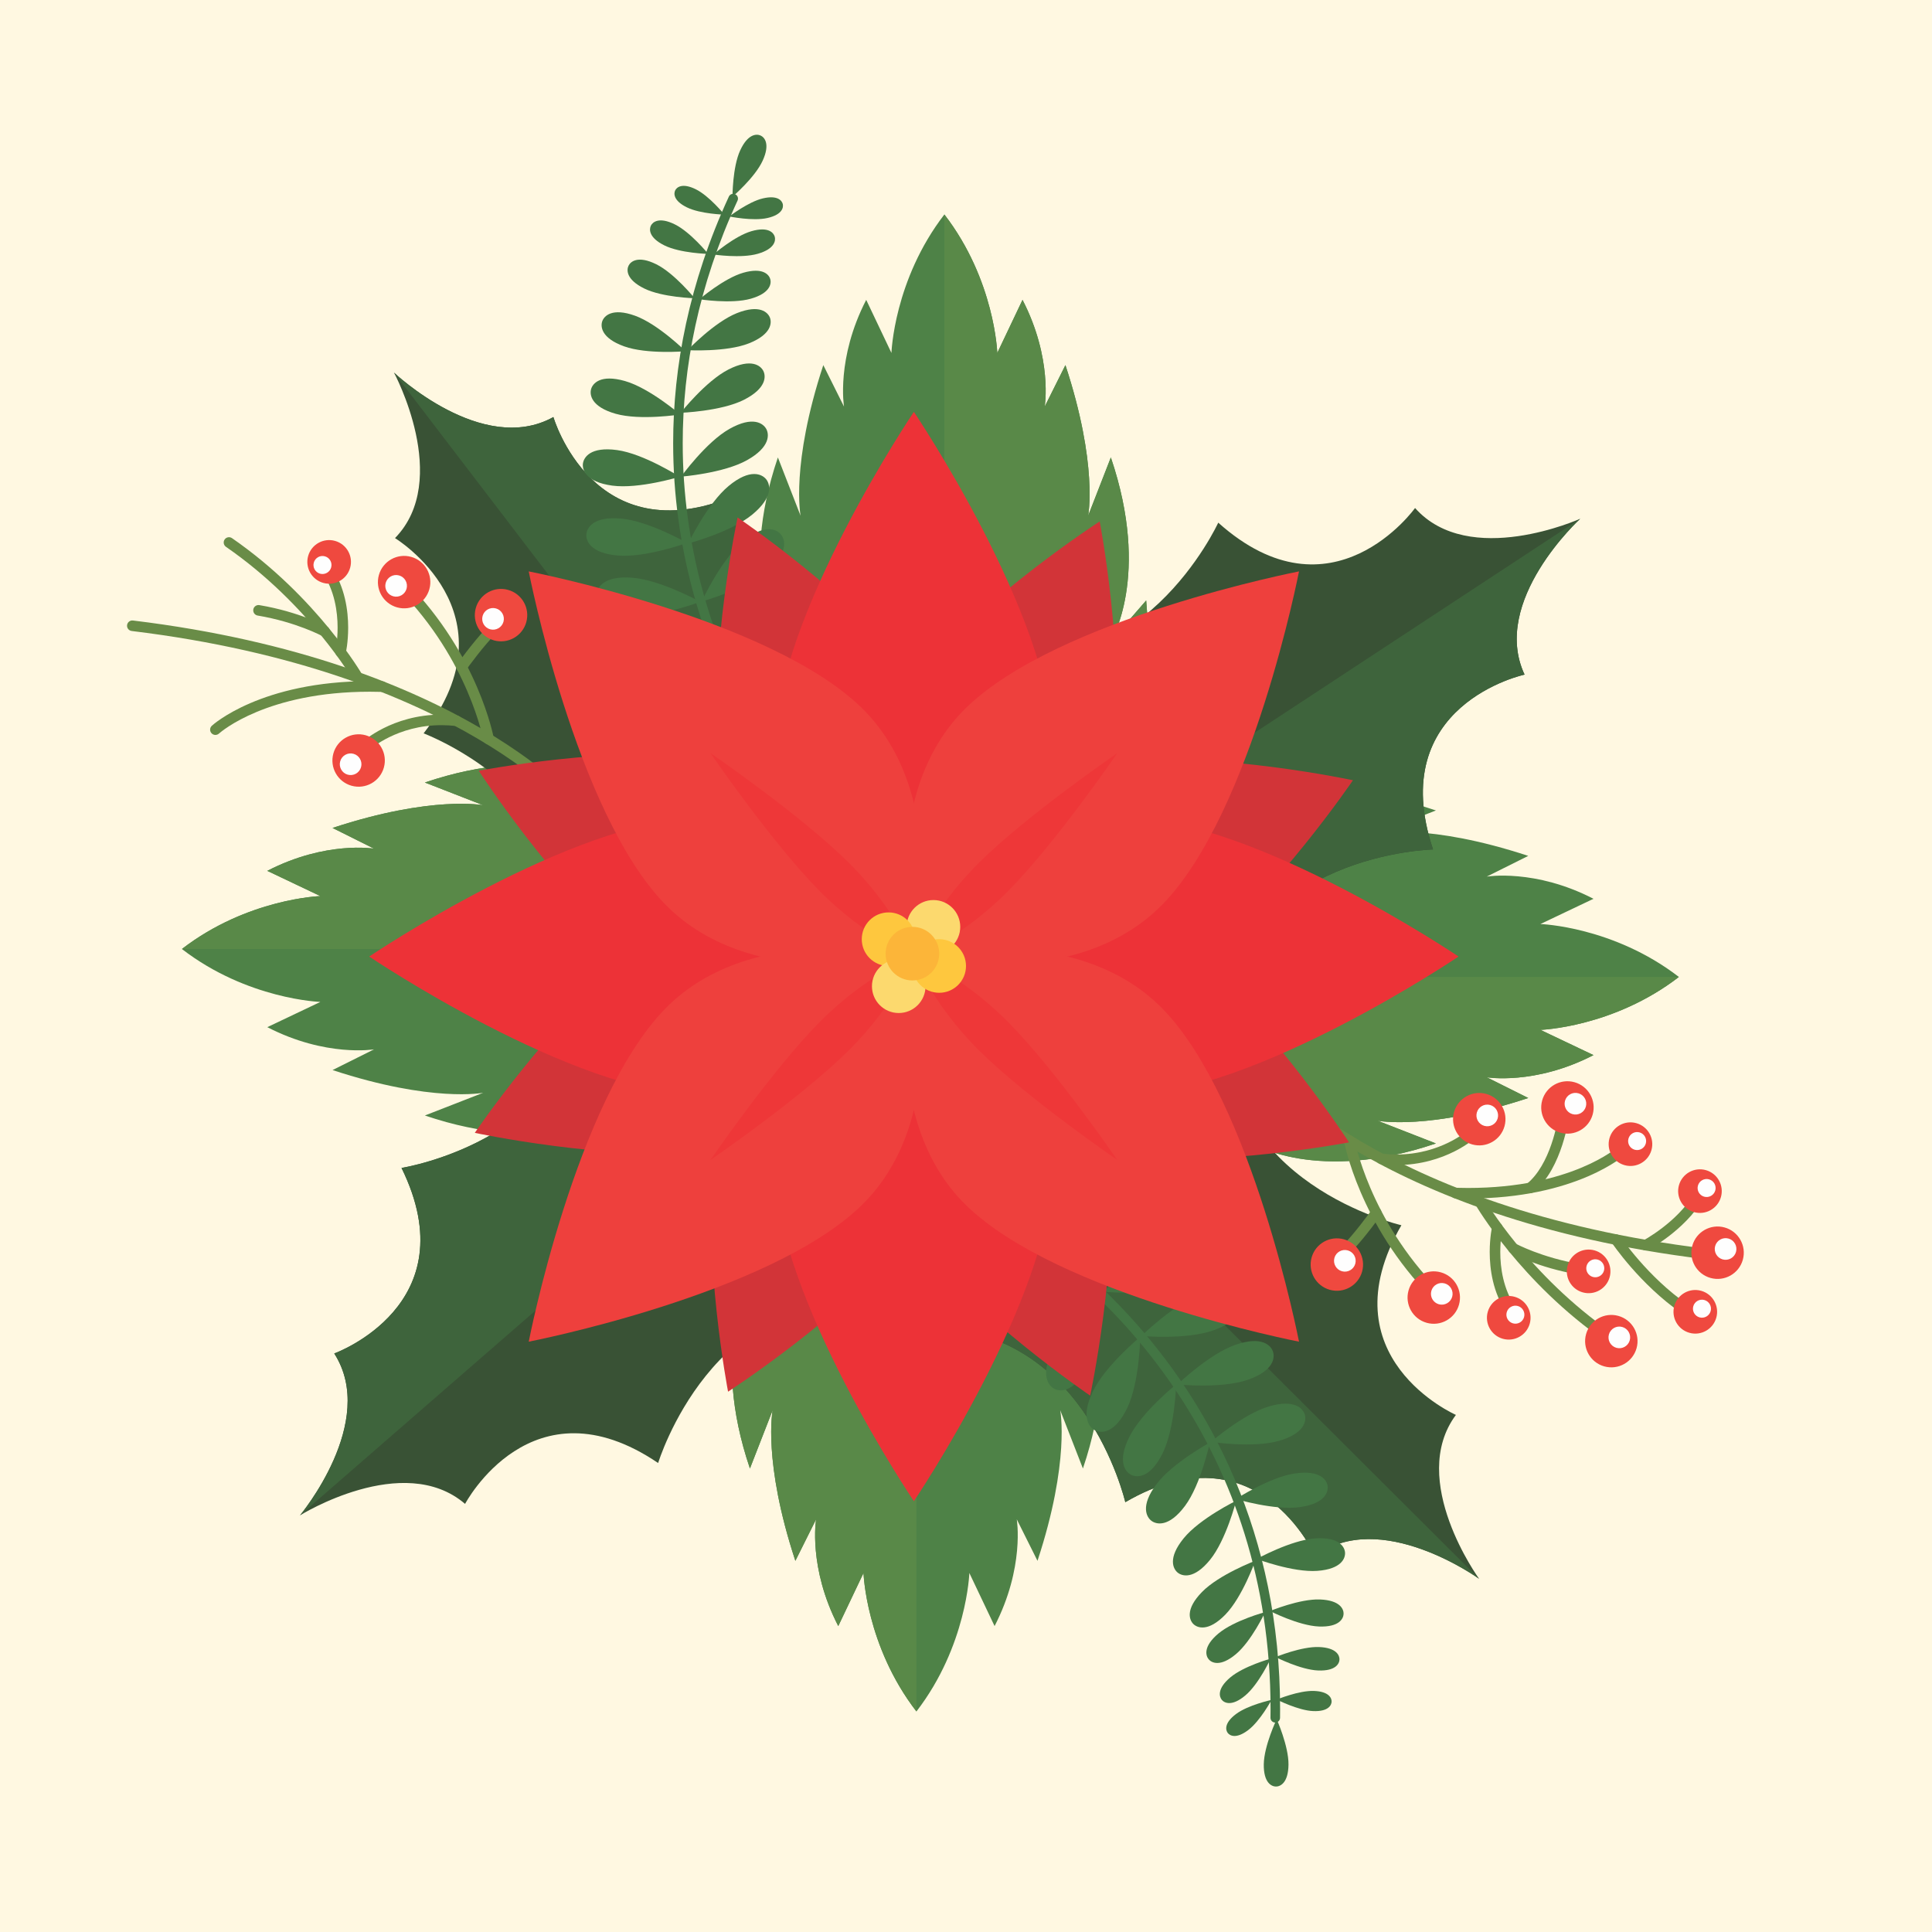 <?xml version="1.0" encoding="UTF-8"?>
<!DOCTYPE svg PUBLIC "-//W3C//DTD SVG 1.1//EN" "http://www.w3.org/Graphics/SVG/1.1/DTD/svg11.dtd">
<!-- Creator: CorelDRAW 2018 (64-Bit) -->
<svg xmlns="http://www.w3.org/2000/svg" xml:space="preserve" width="3.413in" height="3.413in" version="1.1" style="shape-rendering:geometricPrecision; text-rendering:geometricPrecision; image-rendering:optimizeQuality; fill-rule:evenodd; clip-rule:evenodd"
viewBox="0 0 3413.33 3413.33"
 xmlns:xlink="http://www.w3.org/1999/xlink">
 <defs>
  <style type="text/css">
   <![CDATA[
    .fil8 {fill:#FEFEFE}
    .fil0 {fill:#FFF8E1}
    .fil14 {fill:#FEC73E}
    .fil15 {fill:#FCB539}
    .fil7 {fill:#EF493F}
    .fil11 {fill:#EE403D}
    .fil12 {fill:#EE3738}
    .fil10 {fill:#ED3237}
    .fil13 {fill:#FCD96E}
    .fil9 {fill:#D23438}
    .fil6 {fill:#698C47}
    .fil2 {fill:#598948}
    .fil1 {fill:#4E8247}
    .fil5 {fill:#437644}
    .fil4 {fill:#3E643C}
    .fil3 {fill:#395235}
   ]]>
  </style>
 </defs>
 <g id="Layer_x0020_1">
  <rect class="fil0" x="-0" y="-0" width="3413.33" height="3413.33"/>
  <path class="fil1" d="M2025.01 1060.83l-62.43 71.86c0,0 71.35,-114.17 0,-324.51l-40.12 103.02c0,0 17.83,-90.14 -40.14,-266.14l-36.58 73.29c0,0 14.29,-84.91 -39.21,-188.57l-44.59 93.78c0,0 -4.17,-128.75 -93.49,-244.65 -89.32,115.91 -93.5,244.65 -93.5,244.65l-44.58 -93.78c-53.5,103.65 -39.22,188.57 -39.22,188.57l-36.58 -73.29c-57.96,176 -40.13,266.14 -40.13,266.14l-40.12 -103.03c-71.35,210.35 0,324.52 0,324.52l-62.43 -71.86c-22.3,248.36 93.64,353.5 93.64,353.5l-61.85 -13.3c129.87,258.44 324.78,255.07 324.78,255.07 0,0 194.9,3.38 324.78,-255.07l-61.84 13.3c0,0 115.93,-105.14 93.64,-353.5z"/>
  <path class="fil2" d="M2025.01 1060.83l-62.43 71.86c0,0 71.35,-114.17 0,-324.51l-40.12 103.02c0,0 17.83,-90.14 -40.14,-266.14l-36.58 73.29c0,0 14.29,-84.91 -39.21,-188.57l-44.59 93.78c0,0 -4.17,-128.75 -93.49,-244.65l0 1277.18c0,0 194.9,3.38 324.77,-255.07l-61.84 13.3c0,0 115.93,-105.14 93.64,-353.5z"/>
  <path class="fil1" d="M1262.5 2341.8l62.43 -71.86c0,-0 -71.35,114.17 -0,324.51l40.13 -103.03c0,0 -17.83,90.14 40.14,266.14l36.59 -73.29c0,0 -14.3,84.92 39.2,188.57l44.6 -93.78c0,0 4.17,128.75 93.49,244.65 89.32,-115.9 93.5,-244.65 93.5,-244.65l44.58 93.78c53.5,-103.65 39.22,-188.57 39.22,-188.57l36.59 73.29c57.96,-176 40.12,-266.14 40.12,-266.14l40.13 103.03c71.35,-210.35 0,-324.51 0,-324.51l62.43 71.86c22.29,-248.36 -93.64,-353.5 -93.64,-353.5l61.85 13.31c-129.87,-258.44 -324.78,-255.07 -324.78,-255.07 0,0 -194.91,-3.37 -324.78,255.07l61.85 -13.31c0,0 -115.93,105.14 -93.64,353.5z"/>
  <path class="fil2" d="M1262.5 2341.8l62.43 -71.86c0,-0 -71.35,114.17 -0,324.51l40.13 -103.03c0,0 -17.83,90.14 40.14,266.14l36.59 -73.29c0,0 -14.3,84.92 39.2,188.57l44.6 -93.78c0,0 4.17,128.75 93.49,244.65l0 -1277.18c0,0 -194.91,-3.37 -324.78,255.07l61.85 -13.31c0,0 -115.93,105.14 -93.64,353.5z"/>
  <path class="fil1" d="M1003.28 1320.07l71.86 62.42c0,0 -114.19,-71.33 -324.52,0l103.03 40.14c0,0 -90.15,-17.83 -266.15,40.13l73.31 36.58c0,0 -84.92,-14.29 -188.57,39.22l93.77 44.58c0,0 -128.74,4.18 -244.64,93.5 115.91,89.32 244.64,93.49 244.64,93.49l-93.76 44.59c103.65,53.5 188.57,39.21 188.57,39.21l-73.3 36.58c176,57.97 266.15,40.13 266.15,40.13l-103.03 40.14c210.33,71.33 324.51,0 324.51,0l-71.86 62.42c248.35,22.3 353.5,-93.63 353.5,-93.63l-13.32 61.85c258.46,-129.89 255.08,-324.78 255.08,-324.78 0,0 3.37,-194.9 -255.09,-324.79l13.32 61.86c0,0 -105.15,-115.93 -353.5,-93.64z"/>
  <path class="fil2" d="M1003.28 1320.07l71.86 62.42c0,0 -114.19,-71.33 -324.52,0l103.03 40.14c0,0 -90.15,-17.83 -266.15,40.13l73.31 36.58c0,0 -84.92,-14.29 -188.57,39.22l93.77 44.58c0,0 -128.74,4.18 -244.64,93.5l1277.18 0c0,0 3.37,-194.9 -255.09,-324.79l13.32 61.86c0,0 -105.15,-115.93 -353.5,-93.64z"/>
  <path class="fil1" d="M2284.25 2082.57l-71.87 -62.41c0,-0 114.18,71.33 324.51,-0l-103.01 -40.14c0,0 90.14,17.83 266.14,-40.13l-73.31 -36.58c0,0 84.92,14.29 188.57,-39.22l-93.76 -44.58c0,-0 128.74,-4.18 244.64,-93.5 -115.9,-89.32 -244.64,-93.49 -244.64,-93.49l93.76 -44.6c-103.65,-53.5 -188.57,-39.2 -188.57,-39.2l73.31 -36.59c-176,-57.97 -266.14,-40.12 -266.14,-40.12l103.02 -40.14c-210.34,-71.33 -324.52,0 -324.52,0l71.88 -62.43c-248.36,-22.28 -353.52,93.64 -353.52,93.64l13.32 -61.85c-258.46,129.87 -255.08,324.78 -255.08,324.78 0,-0 -3.37,194.9 255.08,324.79l-13.32 -61.86c0,0 105.15,115.93 353.52,93.64z"/>
  <path class="fil2" d="M2284.25 2082.57l-71.87 -62.41c0,-0 114.18,71.33 324.51,-0l-103.01 -40.14c0,0 90.14,17.83 266.14,-40.13l-73.31 -36.58c0,0 84.92,14.29 188.57,-39.22l-93.76 -44.58c0,-0 128.74,-4.18 244.64,-93.5l-1277.18 0c0,-0 -3.38,194.9 255.08,324.79l-13.32 -61.86c0,0 105.15,115.93 353.52,93.64z"/>
  <path class="fil3" d="M2531.8 1500.75c-85.4,-255.93 161.68,-308.9 161.68,-308.9 -60.76,-130.26 98.37,-275.39 98.37,-275.39 0,0 -196.35,88.52 -291.82,-18.94 0,0 -146.64,205.81 -347.71,25.89 0,0 -137.91,301.37 -418.86,226.67 0,0 187.44,253.7 -33.72,484.17 299.29,-111.6 457.82,161.11 457.82,161.11 42.88,-287.56 374.24,-294.6 374.24,-294.6z"/>
  <path class="fil4" d="M1699.75 1634.23l1092.11 -717.78c0,0 -159.14,145.13 -98.37,275.39 0,0 -247.09,52.97 -161.68,308.9 0,0 -331.36,7.04 -374.24,294.6 0,0 -158.53,-272.71 -457.82,-161.11z"/>
  <path class="fil3" d="M709.39 2063.43c118.91,242.19 -118.86,327.78 -118.86,327.78 77.67,120.96 -60.61,286.08 -60.61,286.08 0,0 182.72,-114.02 291.74,-20.31 0,0 117.76,-223.58 341.1,-72.22 0,0 96.3,-317.13 384.75,-280.72 0,0 -219.74,-226.32 -31.43,-484.32 -281.65,150.67 -475.28,-98.35 -475.28,-98.35 -3.97,290.71 -331.4,342.06 -331.4,342.06z"/>
  <path class="fil4" d="M1516.07 1819.72l-986.15 857.57c0,0 138.27,-165.13 60.61,-286.08 0,-0 237.76,-85.59 118.86,-327.78 0,0 327.43,-51.35 331.4,-342.06 0,0 193.63,249.01 475.28,98.35z"/>
  <path class="fil3" d="M1297.33 876.12c-249.21,103.37 -319.63,-139.32 -319.63,-139.32 -125.61,69.87 -281.68,-78.56 -281.68,-78.56 0,0 102.25,189.57 1.85,292.43 0,-0 215.71,131.65 50.53,344.98 0,0 310.42,116.14 255.88,401.71 0,0 239.74,-205.02 485.33,-0.78 -132.58,-290.61 128.17,-468.12 128.17,-468.12 -289.87,-22.32 -320.44,-352.35 -320.44,-352.35z"/>
  <path class="fil4" d="M1489.61 1696.59l-793.58 -1038.35c0,0 156.07,148.43 281.68,78.56 0,0 70.42,242.7 319.63,139.32 0,0 30.57,330.03 320.44,352.35 0,-0 -260.75,177.51 -128.17,468.12z"/>
  <path class="fil3" d="M1988.11 2653.94c233.13,-135.82 335.41,95.27 335.41,95.27 115.13,-86.07 289.67,40.12 289.67,40.12 0,0 -126.72,-174.17 -40.99,-289.56 0,0 -231.4,-101.57 -96.29,-335.11 0,0 -323.17,-73.52 -307.35,-363.82 0,0 -210.13,235.28 -480.87,65.78 170.32,270.22 -64.31,481.06 -64.31,481.06 290.25,-16.7 364.74,306.26 364.74,306.26z"/>
  <path class="fil4" d="M1687.68 1866.63l925.5 922.7c0,0 -174.54,-126.19 -289.67,-40.12 0,-0 -102.28,-231.09 -335.41,-95.27 0,0 -74.48,-322.94 -364.74,-306.26 0,-0 234.63,-210.83 64.31,-481.06z"/>
  <path class="fil5" d="M1287.72 347.3c-70.57,153 -98.42,300.31 -98.42,435.71 0.02,183.89 51.32,345.74 116.37,470.76 65.17,125.08 143.63,213.24 200.1,250.68 3.89,2.57 9.12,1.5 11.69,-2.39 2.57,-3.89 1.5,-9.12 -2.39,-11.69 -52.66,-34.71 -130.56,-121.44 -194.43,-244.39 -64,-122.99 -114.47,-282.26 -114.46,-462.97 0,-133.1 27.33,-277.85 96.86,-428.64 1.96,-4.22 0.1,-9.25 -4.13,-11.2 -4.23,-1.96 -9.25,-0.11 -11.2,4.13z"/>
  <path class="fil5" d="M1415.18 1040.07c-7.36,-8.82 -28.83,-19.85 -67.74,12.63 -38.9,32.47 -73.15,104.97 -73.15,104.97 0,0 77.44,-20.74 116.35,-53.21 38.91,-32.47 31.91,-55.57 24.54,-64.39z"/>
  <path class="fil5" d="M1084.22 1147.26c0.94,-11.46 12.14,-32.82 62.65,-28.68 50.5,4.14 120.25,43.69 120.25,43.69 0,0 -75.26,27.64 -125.76,23.49 -50.51,-4.14 -58.07,-27.06 -57.14,-38.5z"/>
  <path class="fil5" d="M1379.47 943.93c-7.43,-8.76 -29,-19.6 -67.61,13.21 -38.63,32.8 -72.25,105.6 -72.25,105.6 0,-0 77.26,-21.41 115.89,-54.21 38.63,-32.81 31.42,-55.85 23.98,-64.6z"/>
  <path class="fil5" d="M1054.08 1049.83c0.84,-11.46 11.86,-32.93 62.4,-29.22 50.53,3.71 120.61,42.65 120.61,42.65 0,-0 -75.02,28.29 -125.56,24.58 -50.54,-3.71 -58.31,-26.56 -57.46,-38.02z"/>
  <path class="fil5" d="M1353.4 846.48c-7.13,-8.61 -27.95,-19.43 -65.93,11.97 -37.97,31.4 -71.61,101.74 -71.61,101.74 0,0 75.4,-19.81 113.39,-51.21 37.98,-31.4 31.28,-53.89 24.15,-62.5z"/>
  <path class="fil5" d="M1035.97 943.75c0.96,-11.13 11.95,-31.86 61.05,-27.6 49.1,4.26 116.74,43.03 116.74,43.03 0,-0 -73.31,26.54 -122.4,22.28 -49.09,-4.25 -56.36,-26.57 -55.39,-37.71z"/>
  <path class="fil5" d="M1353.67 757.62c-5.29,-9.42 -23.24,-23.29 -64.77,0.04 -41.52,23.35 -85.62,84.46 -85.62,84.46 0,0 75.14,-5.87 116.67,-29.2 41.53,-23.33 39.01,-45.88 33.72,-55.3z"/>
  <path class="fil5" d="M1029.89 818.87c1.47,-10.7 13.07,-30.18 60.26,-23.72 47.2,6.47 110.64,47.15 110.64,47.15 0,0 -72.06,22.1 -119.25,15.64 -47.19,-6.48 -53.13,-28.38 -51.65,-39.07z"/>
  <path class="fil5" d="M1348.58 655.28c-4.63,-9.14 -21.08,-23.03 -61.4,-2.58 -40.32,20.43 -84.6,76.6 -84.6,76.6 0,0 71.46,-2.53 111.79,-22.96 40.31,-20.44 38.85,-41.92 34.21,-51.06z"/>
  <path class="fil5" d="M1044.33 687.39c2.8,-9.86 16.32,-26.61 59.78,-14.22 43.49,12.4 97.64,59.1 97.64,59.1 0,-0 -70.65,11.12 -114.13,-1.26 -43.46,-12.41 -46.11,-33.75 -43.29,-43.61z"/>
  <path class="fil5" d="M1360.18 561c-3.61,-9.09 -18.04,-23.73 -58.2,-7.82 -40.13,15.93 -87.18,65.49 -87.18,65.49 0,0 68.22,3.85 108.36,-12.08 40.16,-15.92 40.63,-36.49 37.02,-45.59z"/>
  <path class="fil5" d="M1064.05 567.46c3.32,-9.21 17.29,-24.31 57.92,-9.65 40.63,14.65 89.21,62.71 89.21,62.71 0,0 -68.07,5.99 -108.69,-8.67 -40.63,-14.65 -41.75,-35.18 -38.43,-44.39z"/>
  <path class="fil5" d="M1360.85 493.12c-2.22,-7.83 -12.95,-21.15 -47.5,-11.32 -34.55,9.82 -77.63,46.92 -77.63,46.92 0,0 56.14,8.87 90.7,-0.96 34.56,-9.83 36.67,-26.81 34.43,-34.64z"/>
  <path class="fil5" d="M1110.5 469.4c3.59,-7.31 16.55,-18.49 48.78,-2.6 32.22,15.87 67.9,60.11 67.9,60.11 0,0 -56.82,-1.36 -89.04,-17.25 -32.22,-15.89 -31.24,-32.96 -27.63,-40.26z"/>
  <path class="fil5" d="M1368.73 418.06c-1.97,-6.78 -11.35,-18.28 -41.28,-9.57 -29.93,8.71 -67.09,41.13 -67.09,41.13 0,0 48.76,7.4 78.68,-1.32 29.93,-8.71 31.68,-23.44 29.69,-30.24z"/>
  <path class="fil5" d="M1149.93 398.68c3.12,-6.35 14.36,-16.04 42.32,-2.26 27.96,13.79 58.93,52.17 58.93,52.17 0,0 -49.31,-1.18 -77.26,-14.97 -27.96,-13.78 -27.11,-28.6 -23.98,-34.93z"/>
  <path class="fil5" d="M1383 360.64c-1.37,-5.91 -8.85,-16.24 -34.95,-10.21 -26.08,6.01 -59.54,32 -59.54,32 0,0 41.46,8.72 67.56,2.69 26.08,-6.01 28.29,-18.57 26.93,-24.48z"/>
  <path class="fil5" d="M1192.89 336.32c2.69,-5.44 12.34,-13.78 36.36,-1.94 24.01,11.85 50.61,44.82 50.61,44.82 0,0 -42.35,-1.03 -66.36,-12.87 -24.01,-11.83 -23.29,-24.56 -20.61,-30z"/>
  <path class="fil5" d="M1343.82 239.46c-6.77,-3.11 -22.39,-3.58 -36.11,26.25 -13.7,29.83 -13.57,81.78 -13.57,81.78 0,0 39.54,-33.69 53.25,-63.53 13.72,-29.83 3.19,-41.39 -3.57,-44.5z"/>
  <path class="fil5" d="M2261.5 3035c0.07,-5.18 0.09,-10.35 0.09,-15.49 0.04,-307.94 -122.99,-539.01 -267.99,-696.32 -72.5,-78.69 -150.47,-139.03 -221.5,-181.61 -71.07,-42.59 -134.98,-67.44 -180.39,-75.06 -4.59,-0.77 -8.94,2.35 -9.7,6.94 -0.76,4.59 2.33,8.94 6.93,9.72 42.15,6.97 104.87,31.08 174.48,72.86 104.53,62.65 224.97,164.94 319.13,308.28 94.15,143.35 162.14,327.65 162.17,555.18 0,5.07 -0.04,10.15 -0.11,15.26 -0.06,4.67 3.67,8.5 8.33,8.56 4.67,0.07 8.48,-3.67 8.56,-8.33z"/>
  <path class="fil5" d="M1863.35 2453.94c10.3,5.07 34.4,6.4 56.73,-39.09 22.34,-45.48 24.15,-125.64 24.15,-125.64 0,0 -62.32,50.43 -84.65,95.92 -22.35,45.5 -6.56,63.74 3.77,68.81z"/>
  <path class="fil5" d="M2122.11 2221.43c3.8,10.85 2.25,34.93 -45.58,51.68 -47.82,16.75 -127.61,8.98 -127.61,8.98 0,0 57.5,-55.86 105.33,-72.61 47.82,-16.75 64.06,1.1 67.86,11.94z"/>
  <path class="fil5" d="M1935.05 2527.25c10.37,4.98 34.46,6.11 56.4,-39.57 21.95,-45.67 23.07,-125.83 23.07,-125.83 0,0 -61.89,50.97 -83.83,96.65 -21.94,45.67 -6,63.78 4.36,68.75z"/>
  <path class="fil5" d="M2189.26 2298.18c3.89,10.81 2.56,34.91 -45.13,52.07 -47.68,17.17 -127.54,10.08 -127.54,10.08 0,0 57.03,-56.35 104.71,-73.51 47.68,-17.17 64.07,0.56 67.96,11.36z"/>
  <path class="fil5" d="M1998.5 2605.68c10.01,4.97 33.43,6.39 55.36,-37.75 21.93,-44.14 24.06,-122.07 24.06,-122.07 0,0 -60.83,48.77 -82.76,92.91 -21.93,44.12 -6.65,61.94 3.35,66.91z"/>
  <path class="fil5" d="M2248.94 2387.72c3.65,10.57 2.04,33.97 -44.56,50.06 -46.58,16.07 -124.15,8.15 -124.15,8.15 0,0 56.19,-54.06 102.78,-70.13 46.58,-16.08 62.29,1.36 65.93,11.92z"/>
  <path class="fil5" d="M2034.4 2686.96c8.67,6.46 30.69,11.83 59.15,-26.37 28.45,-38.21 43.87,-111.97 43.87,-111.97 0,0 -66.25,35.92 -94.71,74.13 -28.44,38.2 -16.98,57.78 -8.31,64.22z"/>
  <path class="fil5" d="M2305.29 2499.35c3,10.36 0.33,32.89 -45.42,46.17 -45.75,13.28 -120.25,1.92 -120.25,1.92 0,0 56.83,-49.48 102.58,-62.76 45.75,-13.29 60.07,4.31 63.09,14.68z"/>
  <path class="fil5" d="M2080.67 2778.4c7.94,6.47 28.62,12.46 57.14,-22.61 28.53,-35.07 46.15,-104.38 46.15,-104.38 0,0 -64.28,31.36 -92.79,66.43 -28.53,35.07 -18.46,54.08 -10.5,60.56z"/>
  <path class="fil5" d="M2345.57 2625.33c1.44,10.15 -4.1,30.96 -48.85,37.31 -44.74,6.36 -113.22,-14.29 -113.22,-14.29 0,0 60.02,-38.89 104.76,-45.24 44.76,-6.36 55.86,12.08 57.31,22.22z"/>
  <path class="fil5" d="M2108.4 2869.25c7,6.85 26.14,14.35 56.35,-16.53 30.2,-30.87 53.01,-95.28 53.01,-95.28 0,-0 -63.89,24.24 -94.08,55.11 -30.2,30.86 -22.28,49.85 -15.28,56.69z"/>
  <path class="fil5" d="M2376.32 2742.93c0.7,9.76 -5.93,29.24 -49,32.36 -43.07,3.14 -106.98,-21.02 -106.98,-21.02 0,0 59.75,-33.15 102.82,-36.28 43.07,-3.14 52.44,15.17 53.17,24.93z"/>
  <path class="fil5" d="M2135.39 2931.53c5.22,6.25 20.44,14.06 48.01,-8.97 27.57,-23.03 51.83,-74.43 51.83,-74.43 0,0 -54.9,14.72 -82.47,37.75 -27.57,23.04 -22.6,39.4 -17.37,45.65z"/>
  <path class="fil5" d="M2373.76 2851.4c-0.31,8.14 -7.61,23.61 -43.51,22.21 -35.89,-1.42 -86.49,-27.32 -86.49,-27.32 0,0 52.47,-21.85 88.36,-20.44 35.9,1.42 41.96,17.42 41.64,25.56z"/>
  <path class="fil5" d="M2158.7 3003.32c4.57,5.39 17.82,12.08 41.61,-8.04 23.81,-20.14 44.57,-64.86 44.57,-64.86 0,0 -47.54,13.07 -71.35,33.2 -23.79,20.14 -19.39,34.31 -14.83,39.71z"/>
  <path class="fil5" d="M2366.5 2932.04c-0.28,7.07 -6.61,20.49 -37.75,19.26 -31.15,-1.22 -75.04,-23.69 -75.04,-23.69 0,0 45.51,-18.96 76.67,-17.74 31.15,1.22 36.41,15.11 36.13,22.17z"/>
  <path class="fil5" d="M2169.04 3061.57c3.65,4.85 14.68,11.24 36.07,-4.87 21.39,-16.11 41.37,-53.44 41.37,-53.44 0,0 -41.41,8.89 -62.79,24.99 -21.4,16.11 -18.3,28.48 -14.65,33.33z"/>
  <path class="fil5" d="M2352.61 3006.48c-0.25,6.07 -5.68,17.6 -32.43,16.56 -26.75,-1.06 -64.46,-20.36 -64.46,-20.36 0,-0 39.11,-16.28 65.86,-15.24 26.75,1.06 31.26,12.97 31.03,19.04z"/>
  <path class="fil5" d="M2254.11 3156.35c7.44,0.08 21.91,-5.83 22.31,-38.67 0.41,-32.83 -20.86,-80.24 -20.86,-80.24 0,-0 -22.4,46.87 -22.8,79.69 -0.4,32.83 13.91,39.11 21.36,39.21z"/>
  <path class="fil6" d="M2215.68 1892.5c1.11,1.53 210.46,260.92 796.48,332.14 5.11,0.63 9.76,-3.01 10.39,-8.14 0.63,-5.11 -3.01,-9.76 -8.14,-10.39 -290.54,-35.36 -486.82,-117.11 -610.37,-189.76 -61.78,-36.33 -105.38,-70.4 -133.46,-95.29 -14.04,-12.46 -24.21,-22.61 -30.82,-29.6 -3.3,-3.5 -5.72,-6.21 -7.29,-8.01l-1.74 -2.03 -0.5 -0.59c-3.22,-4.03 -9.1,-4.67 -13.13,-1.44 -4.01,3.22 -4.67,9.11 -1.43,13.12z"/>
  <path class="fil6" d="M2374.67 2016.78c0.22,1 26.81,146.36 153.72,275.22 3.63,3.68 9.54,3.72 13.21,0.09 3.67,-3.61 3.72,-9.53 0.09,-13.21 -61.43,-62.32 -98.67,-128.89 -120.5,-179.82 -10.91,-25.46 -17.98,-47 -22.3,-62.11 -2.17,-7.56 -3.64,-13.51 -4.57,-17.54 -0.46,-2.01 -0.79,-3.54 -1,-4.56l-0.29 -1.44c-0.93,-5.07 -5.79,-8.43 -10.86,-7.5 -5.07,0.93 -8.43,5.79 -7.5,10.86z"/>
  <path class="fil6" d="M2594.79 1995.78l-0.06 0.04c-2.11,1.94 -49.71,43.96 -127.67,43.87 -8.09,0 -16.54,-0.44 -25.31,-1.43 -5.13,-0.59 -9.75,3.09 -10.32,8.22 -0.58,5.13 3.1,9.75 8.22,10.33 9.47,1.07 18.61,1.56 27.41,1.56 87.67,-0.1 139.53,-48.14 140.41,-48.92 3.78,-3.52 4,-9.42 0.5,-13.19 -3.51,-3.78 -9.42,-4 -13.19,-0.49z"/>
  <path class="fil6" d="M2860.17 2024.91l-0.11 0.11c-3.8,3.29 -84.79,73.74 -266.3,73.79 -7.07,0 -14.31,-0.11 -21.68,-0.33 -5.15,-0.15 -9.46,3.89 -9.61,9.06 -0.16,5.15 3.89,9.46 9.04,9.61 7.57,0.22 14.98,0.33 22.25,0.33 192.51,0.06 277.86,-77.63 279.07,-78.85 3.79,-3.49 4.04,-9.4 0.54,-13.18 -3.5,-3.79 -9.41,-4.04 -13.19,-0.54z"/>
  <path class="fil6" d="M2753.54 1969.73l-0.12 0.86c-0.64,4.56 -4.06,26.61 -12.76,51.64 -8.62,25.06 -22.72,52.86 -43.14,69.26 -4.01,3.25 -4.64,9.12 -1.39,13.14 3.25,4 9.13,4.63 13.13,1.37 26.52,-21.61 41.67,-55.06 50.82,-82.96 9.1,-27.96 11.93,-50.63 11.99,-51 0.64,-5.13 -3,-9.79 -8.11,-10.43 -5.11,-0.64 -9.78,2.99 -10.41,8.11z"/>
  <path class="fil6" d="M2606.96 2128.79c0.42,0.64 79.41,137.06 230.25,241.36 4.24,2.93 10.06,1.88 12.98,-2.37 2.93,-4.24 1.86,-10.06 -2.37,-12.98 -73.54,-50.82 -129.85,-109.79 -167.69,-156.03 -18.92,-23.11 -33.22,-43.03 -42.76,-57.13 -4.78,-7.06 -8.36,-12.65 -10.74,-16.46 -1.19,-1.91 -2.08,-3.36 -2.67,-4.33l-0.85 -1.43c-2.58,-4.46 -8.29,-5.97 -12.76,-3.39 -4.46,2.58 -5.97,8.3 -3.39,12.76z"/>
  <path class="fil6" d="M2847.35 2195.28c0.37,0.47 49.76,74.03 123.43,124.71 4.25,2.92 10.06,1.83 12.97,-2.42 2.92,-4.25 1.85,-10.06 -2.41,-12.98 -34.98,-24.02 -64.78,-54.06 -85.68,-78.04 -10.46,-12 -18.71,-22.48 -24.32,-29.93 -2.82,-3.74 -4.96,-6.69 -6.4,-8.72l-1.61 -2.3 -0.5 -0.74c-2.89,-4.28 -8.7,-5.41 -12.97,-2.53 -4.26,2.89 -5.41,8.69 -2.51,12.96z"/>
  <path class="fil6" d="M2912 2208.09c0.3,-0.17 16.25,-8.67 36.25,-23.96 19.97,-15.33 44.07,-37.4 60.47,-65.33 2.6,-4.46 1.11,-10.17 -3.35,-12.78 -4.44,-2.61 -10.17,-1.11 -12.76,3.33 -14.44,24.72 -36.87,45.56 -55.72,59.94 -9.41,7.21 -17.9,12.83 -24.02,16.63 -3.04,1.9 -5.5,3.35 -7.17,4.31l-1.9 1.07 -0.58 0.32c-4.56,2.42 -6.28,8.07 -3.86,12.63 2.43,4.56 8.08,6.28 12.64,3.85z"/>
  <path class="fil6" d="M2423.82 2137.03c-0.02,0 -2.85,3.96 -7.48,10.17 -6.94,9.3 -17.89,23.57 -28.9,36.46 -5.51,6.44 -11.04,12.54 -16.03,17.44 -4.93,4.89 -9.49,8.6 -12.1,10.02 -4.48,2.54 -6.07,8.24 -3.54,12.72 2.53,4.49 8.22,6.09 12.72,3.56 7,-4.04 13.97,-10.69 21.64,-18.75 22.66,-24.04 48.74,-60.6 48.86,-60.75 3,-4.19 2.03,-10.03 -2.17,-13.03 -4.2,-3 -10.02,-2.03 -13.01,2.17z"/>
  <path class="fil6" d="M2669.18 2213.75c0.58,0.29 48.67,26.17 119.61,38.06 5.1,0.85 9.9,-2.58 10.75,-7.67 0.86,-5.08 -2.59,-9.9 -7.67,-10.75 -33.97,-5.68 -62.58,-14.76 -82.62,-22.4 -10.02,-3.82 -17.89,-7.28 -23.24,-9.76 -2.67,-1.25 -4.7,-2.24 -6.04,-2.92l-1.5 -0.76 -0.45 -0.24c-4.54,-2.44 -10.19,-0.75 -12.64,3.79 -2.44,4.54 -0.75,10.21 3.79,12.65z"/>
  <path class="fil6" d="M2636.2 2166.98c-0.11,0.47 -4.26,18.75 -4.28,45.03 0.03,30.14 5.43,71.1 29.78,107.39 2.87,4.28 8.68,5.42 12.96,2.54 4.28,-2.89 5.42,-8.68 2.54,-12.96 -21.4,-31.75 -26.63,-69.01 -26.6,-96.97 0,-12.15 0.97,-22.48 1.93,-29.72 0.48,-3.63 0.96,-6.47 1.32,-8.37l0.42 -2.15 0.13 -0.61c1.15,-5.03 -1.99,-10.04 -7.02,-11.18 -5.03,-1.15 -10.04,1.98 -11.18,7.01z"/>
  <path class="fil7" d="M2520.63 2337.06c-24.62,-6.88 -39.03,-32.42 -32.15,-57.06 6.88,-24.63 32.42,-39.03 57.04,-32.15 24.64,6.87 39.04,32.42 32.17,57.04 -6.87,24.64 -32.41,39.04 -57.06,32.17z"/>
  <path class="fil8" d="M2542.09 2304.28c-10.18,-2.85 -16.13,-13.39 -13.29,-23.57 2.85,-10.17 13.39,-16.11 23.57,-13.28 10.17,2.83 16.11,13.39 13.28,23.57 -2.83,10.17 -13.39,16.11 -23.56,13.28z"/>
  <path class="fil7" d="M2834.33 2414.03c-24.63,-6.86 -39.03,-32.41 -32.15,-57.04 6.87,-24.64 32.42,-39.03 57.04,-32.15 24.64,6.86 39.04,32.41 32.17,57.04 -6.87,24.64 -32.42,39.03 -57.06,32.15z"/>
  <path class="fil8" d="M2855.79 2381.25c-10.19,-2.83 -16.13,-13.39 -13.3,-23.56 2.85,-10.18 13.39,-16.13 23.57,-13.28 10.17,2.83 16.11,13.39 13.28,23.56 -2.83,10.17 -13.39,16.12 -23.55,13.28z"/>
  <path class="fil7" d="M3022.05 2257.8c-24.62,-6.86 -39.03,-32.4 -32.15,-57.04 6.88,-24.64 32.42,-39.03 57.04,-32.15 24.64,6.87 39.04,32.42 32.17,57.04 -6.87,24.64 -32.42,39.03 -57.06,32.15z"/>
  <path class="fil8" d="M3043.5 2225.03c-10.17,-2.83 -16.11,-13.38 -13.28,-23.56 2.85,-10.17 13.39,-16.13 23.57,-13.28 10.17,2.83 16.11,13.39 13.28,23.56 -2.83,10.18 -13.39,16.13 -23.57,13.28z"/>
  <path class="fil7" d="M2349.42 2278.74c-24.63,-6.88 -39.03,-32.42 -32.16,-57.04 6.87,-24.64 32.42,-39.04 57.04,-32.17 24.64,6.87 39.04,32.41 32.17,57.06 -6.87,24.62 -32.42,39.03 -57.05,32.15z"/>
  <path class="fil8" d="M2370.87 2245.96c-10.18,-2.83 -16.13,-13.39 -13.3,-23.56 2.85,-10.18 13.39,-16.13 23.57,-13.29 10.17,2.85 16.11,13.39 13.28,23.57 -2.83,10.17 -13.39,16.11 -23.55,13.28z"/>
  <path class="fil7" d="M2601.01 2021.9c-24.62,-6.87 -39.03,-32.42 -32.15,-57.04 6.87,-24.64 32.42,-39.04 57.06,-32.17 24.63,6.87 39.03,32.42 32.15,57.06 -6.87,24.63 -32.42,39.03 -57.06,32.15z"/>
  <path class="fil8" d="M2622.47 1989.12c-10.18,-2.83 -16.13,-13.39 -13.3,-23.56 2.85,-10.18 13.39,-16.12 23.57,-13.29 10.17,2.85 16.11,13.39 13.28,23.57 -2.83,10.17 -13.39,16.11 -23.55,13.28z"/>
  <path class="fil7" d="M2756.79 2001.17c-24.64,-6.86 -39.03,-32.4 -32.17,-57.04 6.88,-24.64 32.42,-39.03 57.06,-32.15 24.63,6.86 39.03,32.4 32.15,57.04 -6.87,24.64 -32.42,39.03 -57.04,32.15z"/>
  <path class="fil8" d="M2778.23 1968.39c-10.17,-2.83 -16.13,-13.39 -13.28,-23.56 2.84,-10.18 13.39,-16.12 23.56,-13.28 10.18,2.83 16.12,13.37 13.28,23.56 -2.83,10.18 -13.39,16.13 -23.56,13.28z"/>
  <path class="fil7" d="M2870.25 2058.54c-20.5,-5.72 -32.48,-26.96 -26.77,-47.46 5.72,-20.5 26.97,-32.47 47.47,-26.76 20.49,5.72 32.47,26.97 26.75,47.47 -5.72,20.48 -26.97,32.47 -47.46,26.75z"/>
  <path class="fil8" d="M2888.08 2031.28c-8.46,-2.36 -13.4,-11.14 -11.04,-19.61 2.36,-8.46 11.14,-13.4 19.59,-11.04 8.47,2.36 13.42,11.14 11.06,19.6 -2.36,8.47 -11.14,13.42 -19.61,11.06z"/>
  <path class="fil7" d="M2796.32 2283.3c-20.5,-5.72 -32.48,-26.97 -26.75,-47.47 5.71,-20.48 26.97,-32.47 47.46,-26.75 20.5,5.72 32.47,26.97 26.75,47.46 -5.71,20.5 -26.96,32.47 -47.46,26.76z"/>
  <path class="fil8" d="M2814.17 2256.03c-8.47,-2.36 -13.42,-11.14 -11.06,-19.6 2.37,-8.47 11.14,-13.42 19.61,-11.06 8.46,2.36 13.41,11.14 11.04,19.6 -2.36,8.47 -11.14,13.41 -19.59,11.06z"/>
  <path class="fil7" d="M2993.01 2141.51c-20.5,-5.72 -32.47,-26.97 -26.76,-47.47 5.72,-20.48 26.97,-32.47 47.47,-26.75 20.49,5.72 32.47,26.97 26.75,47.46 -5.72,20.5 -26.96,32.47 -47.46,26.76z"/>
  <path class="fil8" d="M3010.86 2114.24c-8.47,-2.36 -13.42,-11.14 -11.06,-19.6 2.36,-8.47 11.14,-13.42 19.59,-11.06 8.48,2.36 13.42,11.14 11.06,19.6 -2.36,8.47 -11.14,13.41 -19.59,11.06z"/>
  <path class="fil7" d="M2984.79 2354.72c-20.5,-5.72 -32.48,-26.97 -26.77,-47.47 5.72,-20.48 26.97,-32.47 47.47,-26.75 20.49,5.72 32.47,26.97 26.75,47.46 -5.72,20.5 -26.97,32.49 -47.46,26.76z"/>
  <path class="fil8" d="M3002.62 2327.44c-8.46,-2.36 -13.41,-11.14 -11.04,-19.59 2.37,-8.47 11.14,-13.42 19.6,-11.06 8.47,2.36 13.42,11.14 11.06,19.61 -2.36,8.46 -11.14,13.4 -19.61,11.04z"/>
  <path class="fil7" d="M2655.19 2365.29c-20.49,-5.72 -32.48,-26.97 -26.75,-47.47 5.71,-20.49 26.97,-32.47 47.46,-26.75 20.5,5.72 32.47,26.97 26.76,47.46 -5.72,20.5 -26.97,32.47 -47.47,26.76z"/>
  <path class="fil8" d="M2673.04 2338.01c-8.47,-2.36 -13.42,-11.14 -11.06,-19.59 2.36,-8.48 11.14,-13.42 19.61,-11.06 8.46,2.36 13.4,11.14 11.04,19.6 -2.36,8.47 -11.14,13.42 -19.59,11.06z"/>
  <path class="fil6" d="M1031.39 1428.4c-1.11,-1.53 -210.46,-260.92 -796.49,-332.14 -5.11,-0.63 -9.76,3.01 -10.39,8.14 -0.63,5.11 3.01,9.76 8.14,10.39 290.54,35.36 486.82,117.11 610.39,189.76 61.78,36.33 105.36,70.4 133.44,95.29 14.04,12.44 24.21,22.6 30.82,29.6 3.3,3.5 5.72,6.2 7.3,8.01l1.72 2.03 0.5 0.6c3.22,4.03 9.09,4.67 13.12,1.44 4.02,-3.24 4.67,-9.11 1.43,-13.13z"/>
  <path class="fil6" d="M872.4 1304.11c-0.22,-0.99 -26.82,-146.35 -153.72,-275.21 -3.63,-3.68 -9.53,-3.72 -13.21,-0.1 -3.67,3.61 -3.71,9.53 -0.1,13.2 61.45,62.33 98.67,128.89 120.5,179.82 10.92,25.47 17.99,47.01 22.31,62.13 2.17,7.55 3.64,13.5 4.57,17.53 0.47,2.01 0.79,3.56 1,4.57l0.29 1.43c0.93,5.09 5.79,8.43 10.86,7.52 5.07,-0.93 8.43,-5.79 7.5,-10.87z"/>
  <path class="fil6" d="M652.29 1325.12l0.06 -0.04c2.1,-1.94 49.69,-43.96 127.67,-43.89 8.09,0 16.53,0.44 25.29,1.44 5.13,0.58 9.75,-3.1 10.33,-8.22 0.57,-5.12 -3.11,-9.75 -8.24,-10.33 -9.47,-1.07 -18.61,-1.56 -27.39,-1.56 -87.68,0.08 -139.54,48.14 -140.43,48.92 -3.78,3.51 -4,9.41 -0.48,13.19 3.5,3.78 9.42,4 13.2,0.48z"/>
  <path class="fil6" d="M386.9 1295.98l0.12 -0.11c3.8,-3.29 84.79,-73.74 266.29,-73.79 7.07,0 14.31,0.11 21.68,0.33 5.15,0.15 9.46,-3.89 9.63,-9.04 0.15,-5.15 -3.91,-9.46 -9.06,-9.63 -7.57,-0.22 -14.99,-0.33 -22.25,-0.33 -192.51,-0.06 -277.85,77.63 -279.07,78.83 -3.79,3.5 -4.04,9.41 -0.54,13.2 3.5,3.79 9.4,4.03 13.2,0.54z"/>
  <path class="fil6" d="M640.11 1192.11c-0.41,-0.64 -79.42,-137.07 -230.24,-241.36 -4.25,-2.93 -10.06,-1.87 -13,2.36 -2.93,4.25 -1.86,10.07 2.38,13 73.56,50.8 129.86,109.79 167.69,156.02 18.92,23.11 33.22,43.04 42.76,57.14 4.78,7.04 8.36,12.64 10.75,16.46 1.18,1.9 2.07,3.36 2.65,4.33l0.85 1.41c2.58,4.47 8.3,5.99 12.76,3.41 4.46,-2.58 5.97,-8.31 3.39,-12.76z"/>
  <path class="fil6" d="M823.26 1183.87c0,-0.02 2.83,-3.97 7.46,-10.17 6.95,-9.31 17.89,-23.57 28.92,-36.47 5.5,-6.43 11.04,-12.53 16.02,-17.43 4.93,-4.89 9.48,-8.59 12.1,-10.03 4.48,-2.53 6.07,-8.22 3.54,-12.71 -2.53,-4.5 -8.22,-6.08 -12.72,-3.56 -7,4.03 -13.97,10.68 -21.64,18.75 -22.65,24.04 -48.72,60.58 -48.86,60.75 -3,4.19 -2.03,10.03 2.17,13.03 4.2,3 10.03,2.03 13.03,-2.17z"/>
  <path class="fil6" d="M577.89 1107.15c-0.59,-0.31 -48.66,-26.17 -119.61,-38.06 -5.08,-0.85 -9.91,2.59 -10.75,7.67 -0.85,5.08 2.58,9.9 7.67,10.75 33.98,5.68 62.59,14.76 82.63,22.4 10.02,3.82 17.9,7.28 23.24,9.77 2.67,1.23 4.69,2.24 6.04,2.91l1.5 0.76 0.44 0.24c4.54,2.44 10.19,0.74 12.64,-3.79 2.44,-4.54 0.75,-10.21 -3.79,-12.65z"/>
  <path class="fil6" d="M610.87 1153.91c0.1,-0.48 4.25,-18.75 4.26,-45.03 -0.03,-30.14 -5.43,-71.11 -29.78,-107.39 -2.87,-4.28 -8.67,-5.42 -12.96,-2.54 -4.28,2.87 -5.41,8.68 -2.53,12.96 21.39,31.73 26.61,69.01 26.6,96.97 0,12.15 -0.97,22.49 -1.94,29.72 -0.47,3.62 -0.96,6.46 -1.31,8.37l-0.41 2.14 -0.14 0.63c-1.15,5.03 2,10.04 7.02,11.18 5.02,1.15 10.03,-1.98 11.19,-7.02z"/>
  <path class="fil7" d="M726.43 983.85c24.62,6.87 39.02,32.42 32.15,57.04 -6.87,24.64 -32.42,39.04 -57.04,32.17 -24.64,-6.88 -39.04,-32.42 -32.17,-57.06 6.88,-24.63 32.42,-39.03 57.06,-32.15z"/>
  <path class="fil8" d="M704.97 1016.62c10.18,2.83 16.12,13.39 13.29,23.56 -2.84,10.18 -13.39,16.12 -23.57,13.29 -10.17,-2.85 -16.11,-13.39 -13.28,-23.57 2.85,-10.17 13.39,-16.11 23.56,-13.28z"/>
  <path class="fil7" d="M897.65 1042.17c24.63,6.87 39.03,32.4 32.15,57.04 -6.87,24.64 -32.42,39.03 -57.04,32.17 -24.64,-6.88 -39.04,-32.42 -32.17,-57.06 6.88,-24.63 32.42,-39.03 57.06,-32.15z"/>
  <path class="fil8" d="M876.2 1074.94c10.17,2.83 16.11,13.39 13.28,23.56 -2.85,10.18 -13.39,16.12 -23.57,13.29 -10.17,-2.85 -16.11,-13.39 -13.28,-23.57 2.85,-10.17 13.39,-16.13 23.57,-13.28z"/>
  <path class="fil7" d="M646.05 1299c24.63,6.88 39.03,32.42 32.15,57.04 -6.87,24.64 -32.42,39.03 -57.04,32.17 -24.64,-6.88 -39.04,-32.42 -32.17,-57.06 6.88,-24.63 32.42,-39.03 57.06,-32.16z"/>
  <path class="fil8" d="M624.59 1331.78c10.18,2.83 16.12,13.39 13.29,23.56 -2.85,10.18 -13.39,16.13 -23.57,13.29 -10.17,-2.85 -16.11,-13.39 -13.28,-23.57 2.83,-10.17 13.39,-16.13 23.56,-13.28z"/>
  <path class="fil7" d="M591.87 955.61c20.5,5.72 32.47,26.97 26.75,47.46 -5.7,20.5 -26.96,32.49 -47.46,26.76 -20.5,-5.72 -32.47,-26.97 -26.75,-47.46 5.71,-20.5 26.96,-32.47 47.46,-26.76z"/>
  <path class="fil8" d="M574.02 982.89c8.48,2.36 13.42,11.14 11.06,19.6 -2.36,8.47 -11.14,13.42 -19.61,11.06 -8.46,-2.36 -13.4,-11.14 -11.04,-19.61 2.37,-8.46 11.14,-13.4 19.6,-11.04z"/>
  <path class="fil9" d="M2109.51 1695.35c146.62,-118.79 280.79,-316.86 280.79,-316.86 0,0 -233.89,-50.29 -421.94,-34.69 19.68,-187.67 -25.5,-422.6 -25.5,-422.6 0,0 -200.94,129.83 -322.89,273.83 -118.79,-146.63 -316.86,-280.81 -316.86,-280.81 0,0 -50.28,233.9 -34.69,421.96 -187.65,-19.69 -422.6,25.5 -422.6,25.5 0,-0 129.83,200.94 273.83,322.89 -146.61,118.78 -280.79,316.86 -280.79,316.86 0,0 233.89,50.28 421.94,34.68 -19.68,187.67 25.5,422.61 25.5,422.61 0,0 200.94,-129.83 322.89,-273.83 118.8,146.61 316.86,280.8 316.86,280.8 0,-0 50.28,-233.91 34.7,-421.94 187.67,19.68 422.59,-25.5 422.59,-25.5 0,-0 -129.83,-200.94 -273.83,-322.89z"/>
  <path class="fil10" d="M1614.58 1689.96l0 0zm962.3 0c0,0 -358.59,-242.1 -585.54,-245.47 -69.64,-1.04 -131.97,21.72 -184.99,53.7 31.99,-53.02 54.74,-115.33 53.71,-184.97 -3.39,-226.96 -245.47,-585.56 -245.47,-585.56 0,0 -242.08,358.6 -245.47,585.56 -1.03,69.64 21.72,131.96 53.71,184.97 -53.01,-31.98 -115.35,-54.74 -184.98,-53.7 -226.96,3.37 -585.54,245.47 -585.54,245.47 0,0 358.58,242.08 585.54,245.47 69.64,1.03 131.97,-21.72 184.98,-53.71 -31.98,53.01 -54.74,115.35 -53.71,184.98 3.39,226.96 245.47,585.54 245.47,585.54 0,0 242.08,-358.58 245.47,-585.54 1.03,-69.64 -21.72,-131.97 -53.71,-184.98 53.02,31.98 115.35,54.74 184.99,53.71 226.96,-3.39 585.54,-245.47 585.54,-245.47z"/>
  <path class="fil11" d="M2295.02 1009.51c0,0 -424.75,82.37 -587.61,240.47 -162.87,158.08 -92.83,439.97 -92.83,439.97 0,0 281.87,70.04 439.97,-92.83 158.1,-162.87 240.47,-587.61 240.47,-587.61z"/>
  <path class="fil11" d="M934.13 2370.4c0,0 82.38,-424.75 240.47,-587.63 158.1,-162.86 439.97,-92.82 439.97,-92.82 0,0 70.04,281.87 -92.83,439.97 -162.86,158.1 -587.61,240.47 -587.61,240.47z"/>
  <path class="fil12" d="M1255.28 2049.26c0,0 108.86,-158.93 193.26,-244.01 84.39,-85.09 166.04,-115.29 166.04,-115.29l0 0c0,0 -30.19,81.65 -115.29,166.04 -85.08,84.39 -244.01,193.26 -244.01,193.26zm359.3 -359.31l0 0z"/>
  <path class="fil12" d="M1614.58 1689.96l0 0c0,0 30.21,-81.65 115.29,-166.06 85.1,-84.39 244.02,-193.25 244.02,-193.25 0,0 -108.86,158.92 -193.25,244.02 -84.4,85.08 -166.06,115.29 -166.06,115.29z"/>
  <path class="fil11" d="M934.13 1009.51c0,0 82.38,424.74 240.47,587.61 158.1,162.87 439.97,92.83 439.97,92.83 0,0 70.04,-281.89 -92.83,-439.97 -162.86,-158.1 -587.61,-240.47 -587.61,-240.47z"/>
  <path class="fil11" d="M2295.02 2370.4c0,0 -424.75,-82.37 -587.61,-240.47 -162.87,-158.1 -92.83,-439.97 -92.83,-439.97 0,0 281.87,-70.04 439.97,92.82 158.1,162.88 240.47,587.63 240.47,587.63z"/>
  <path class="fil12" d="M1973.89 2049.26c0,0 -158.92,-108.87 -244.02,-193.26 -85.08,-84.39 -115.29,-166.04 -115.29,-166.04 0,0 81.65,30.2 166.06,115.29 84.39,85.08 193.25,244.02 193.25,244.01z"/>
  <path class="fil12" d="M1614.58 1689.96c0,0 -81.65,-30.21 -166.04,-115.29 -84.41,-85.1 -193.26,-244.02 -193.26,-244.02 0,0 158.93,108.86 244.01,193.25 85.1,84.4 115.29,166.06 115.29,166.06z"/>
  <path class="fil13" d="M1696.5 1637.5c0,26.15 -21.2,47.35 -47.34,47.35 -26.15,0 -47.35,-21.19 -47.35,-47.35 0,-26.14 21.2,-47.35 47.35,-47.35 26.14,0 47.33,21.2 47.34,47.35z"/>
  <path class="fil14" d="M1617.18 1659.32c0,26.15 -21.2,47.35 -47.35,47.35 -26.14,0 -47.33,-21.19 -47.33,-47.35 0,-26.15 21.19,-47.35 47.33,-47.35 26.15,-0 47.35,21.19 47.35,47.35z"/>
  <path class="fil13" d="M1635.18 1742.4c0,26.15 -21.19,47.35 -47.35,47.35 -26.14,0 -47.33,-21.19 -47.33,-47.35 0,-26.14 21.19,-47.33 47.33,-47.33 26.15,0 47.35,21.2 47.35,47.33z"/>
  <path class="fil14" d="M1706.67 1706.67c0,26.14 -21.2,47.33 -47.33,47.33 -26.15,-0 -47.35,-21.2 -47.35,-47.33 0,-26.15 21.2,-47.35 47.35,-47.35 26.14,0 47.33,21.19 47.33,47.35z"/>
  <path class="fil15" d="M1659.33 1684.85c0,26.15 -21.2,47.35 -47.35,47.35 -26.15,0 -47.35,-21.19 -47.35,-47.35 0,-26.15 21.2,-47.35 47.35,-47.35 26.15,-0 47.35,21.19 47.35,47.35z"/>
 </g>
</svg>
